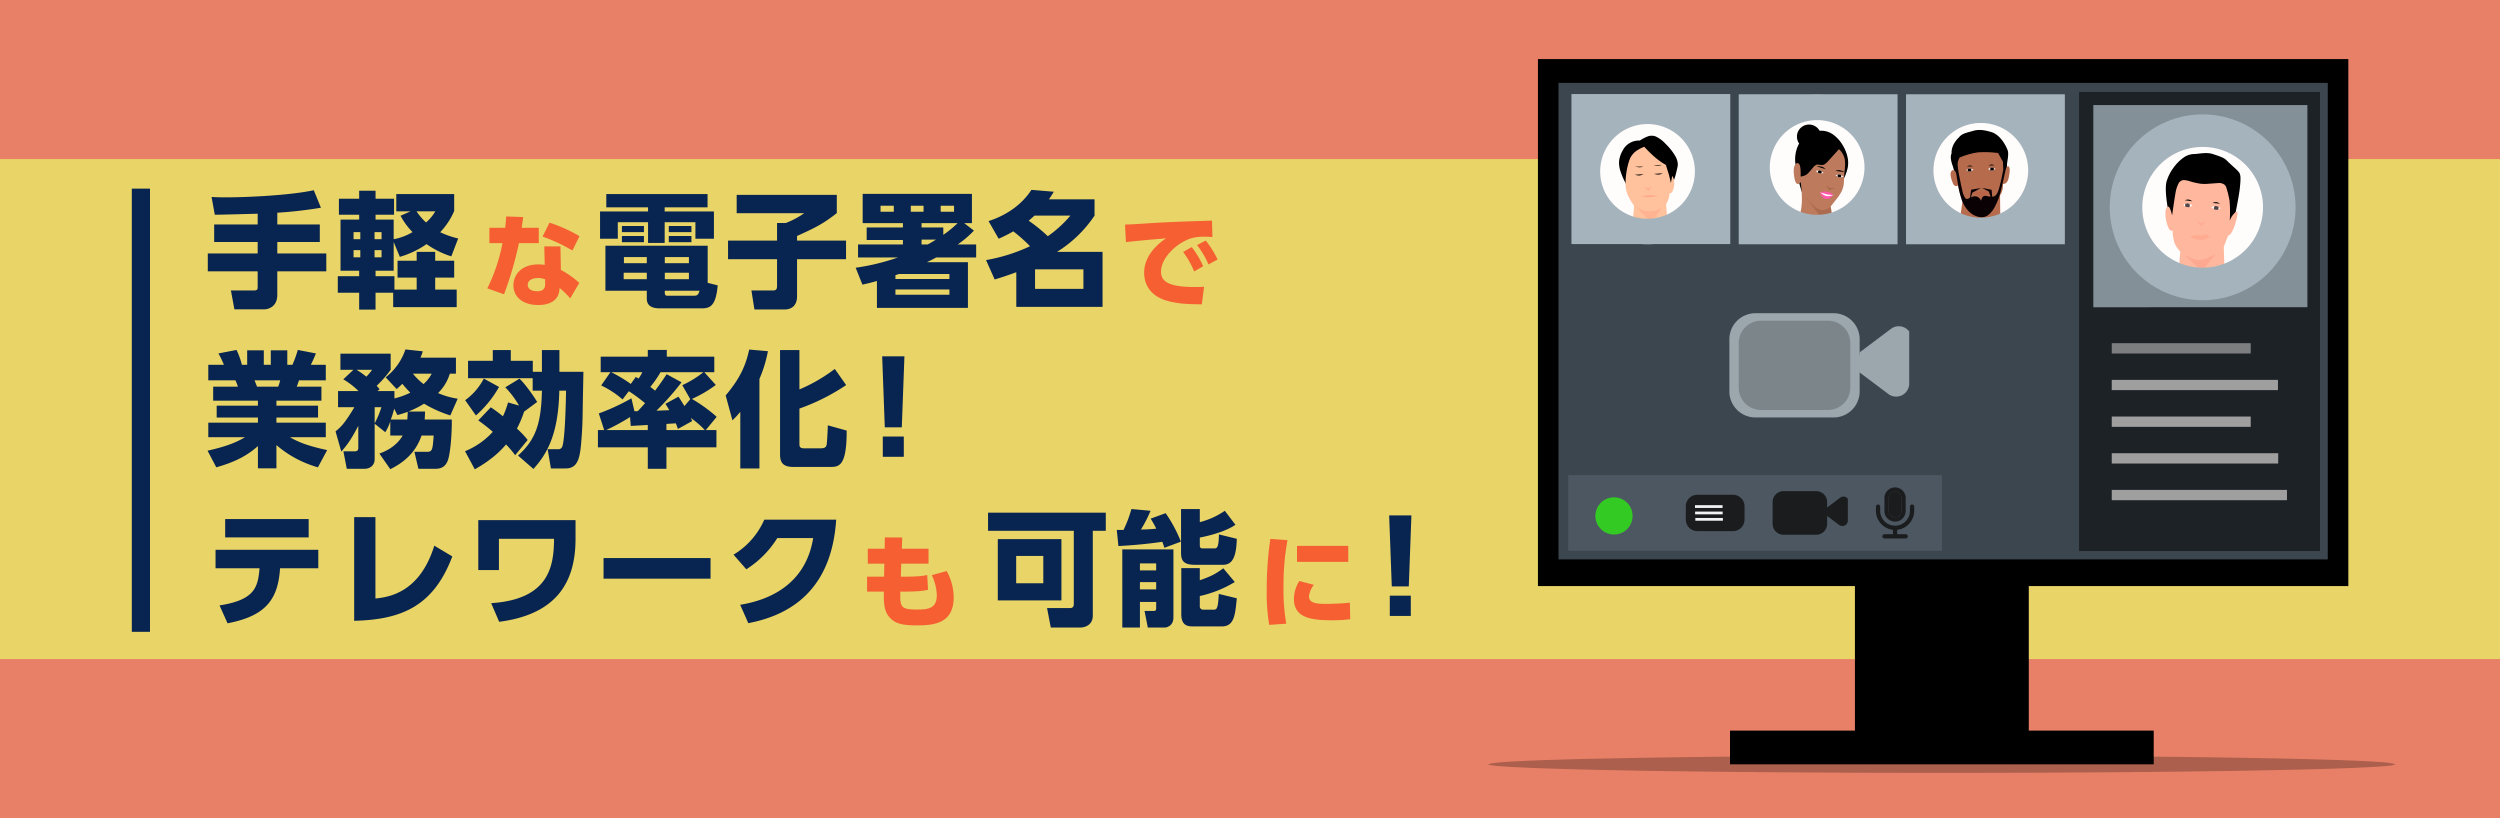 <svg xmlns="http://www.w3.org/2000/svg" width="1100" height="360" viewBox="0 0 1100 360">
  <g id="グループ_4284" data-name="グループ 4284" transform="translate(20584 7535)">
    <rect id="長方形_1737" data-name="長方形 1737" width="1100" height="360" transform="translate(-20584 -7535)" fill="#e88067"/>
    <rect id="長方形_2658" data-name="長方形 2658" width="1100" height="220" transform="translate(-20584 -7465)" fill="#e8d467"/>
    <g id="グループ_4116" data-name="グループ 4116" transform="translate(-21960.551 -16389.396)">
      <g id="グループ_4115" data-name="グループ 4115" transform="translate(2031.488 8880.396)">
        <g id="グループ_4114" data-name="グループ 4114">
          <g id="グループ_4113" data-name="グループ 4113">
            <g id="グループ_4112" data-name="グループ 4112">
              <g id="グループ_4111" data-name="グループ 4111">
                <g id="グループ_4110" data-name="グループ 4110">
                  <g id="グループ_4109" data-name="グループ 4109">
                    <g id="グループ_3997" data-name="グループ 3997" transform="translate(161.232 209.428)">
                      <path id="パス_9560" data-name="パス 9560" d="M429.8,1199.925h76.5v96.623H429.8Z" transform="translate(-429.803 -1199.925)"/>
                    </g>
                    <g id="グループ_3998" data-name="グループ 3998" transform="translate(21.758)">
                      <path id="パス_9561" data-name="パス 9561" d="M343.692,1070.625H700.259v231.867H343.691Q343.692,1186.559,343.692,1070.625Z" transform="translate(-343.691 -1070.625)"/>
                    </g>
                    <g id="グループ_3999" data-name="グループ 3999" transform="translate(30.806 10.465)">
                      <path id="パス_9562" data-name="パス 9562" d="M349.278,1077.086H687.749v209.679H349.278Z" transform="translate(-349.278 -1077.086)" fill="#3c464f"/>
                    </g>
                    <g id="グループ_4000" data-name="グループ 4000" transform="translate(106.27 295.468)">
                      <path id="パス_9563" data-name="パス 9563" d="M395.869,1253.047H582.293v14.833H395.869Z" transform="translate(-395.869 -1253.047)"/>
                    </g>
                    <g id="グループ_4001" data-name="グループ 4001" transform="translate(183.712 15.474)">
                      <path id="パス_9564" data-name="パス 9564" d="M443.682,1080.179h69.887v66.009H443.682v-66.01" transform="translate(-443.682 -1080.179)" fill="#a5b3bc"/>
                    </g>
                    <g id="グループ_4002" data-name="グループ 4002" transform="translate(193.858 26.553)">
                      <path id="パス_9565" data-name="パス 9565" d="M494.266,1113.17l-.57,3.165a28.79,28.79,0,0,1-1.383,3.987,24.36,24.36,0,0,1-3.012,5.147,23.239,23.239,0,0,1-5.769,5.309,21.16,21.16,0,0,1-7.146,3,20.583,20.583,0,0,1-3.823.44q-.925.243-6.049-.664-4.743-1.664-5.436-2.32a21.209,21.209,0,0,1-3.093-2.22,22.889,22.889,0,0,1-4.911-6.057,24.432,24.432,0,0,1-2.558-17.052,25.545,25.545,0,0,1,2.9-7.651,22.922,22.922,0,0,1,2.278-3.226q.486-.9,4.415-4.056a21.485,21.485,0,0,1,14.814-3.847,24.236,24.236,0,0,1,5.8,1.56,20.84,20.84,0,0,1,3.386,1.782,21.8,21.8,0,0,1,5.62,5.346q2.758,4.2,2.931,5.2a23.214,23.214,0,0,1,1.166,3.793,27.486,27.486,0,0,1,.443,8.373" transform="translate(-449.946 -1087.019)" fill="#fffcfc"/>
                    </g>
                    <g id="グループ_4003" data-name="グループ 4003" transform="translate(203.427 31.182)">
                      <path id="パス_9566" data-name="パス 9566" d="M459.631,1111.549l-.3-.386a10.068,10.068,0,0,1-2.3-4.3c-.189-1.072-1.889-4.426-.849-6.658-.213-4.051,3.165-6.973,3.165-6.973,1.359-1.746,2.858-1.963,6.587-3.024,2.929-.834,6.124.134,7.6.556,4.9,1.4,7.281,7.934,7.281,7.934.722,1.745-.244,5.258-.241,6.486a31.644,31.644,0,0,1-1.009,6.308Z" transform="translate(-455.854 -1089.877)"/>
                    </g>
                    <g id="グループ_4004" data-name="グループ 4004" transform="translate(203.311 40.92)">
                      <path id="パス_9567" data-name="パス 9567" d="M467.143,1132.9h0l-.107-.117a3.367,3.367,0,0,1-.927-1.641c-.125-.529,2.629.344,2.748-1.264-1.328-.434-3.76.608-4.36-.1-.561-.665-3.961.211-4.952-2.1l1.641-11.135a12.812,12.812,0,0,1-1.977-6.086q-1.611,1.2-2.531-1.173c-.762-1.966-1.058-3.421-.81-4.346.235-.876.707-1.216,1.342-1.073.4.091.843.711,1.319,1.887l.649-1.912a10.112,10.112,0,0,1-.24-3.3,7.414,7.414,0,0,1,.816-2.25,33.886,33.886,0,0,1,7.956-2.269,43.266,43.266,0,0,1,8.988.287l2.13,3.845.262,5.393a7.278,7.278,0,0,1,1.221-2.869c.583-.622,1.039-.708,1.288-.108.353.853.218,2.487-.289,4.828-.36,1.666-1.213,2.505-2.506,2.531a7.568,7.568,0,0,1-1.25,5.017l.063,6.071c.057,5.447,1.06,7.291-1.526,6.813s-1.494-1.716-2.812,1.378c-1.735,4.073.407-.32-1.71.582l-2.049,1.861-2.377,1.26h0Z" transform="translate(-455.782 -1095.889)" fill="#b76b4d"/>
                    </g>
                    <g id="グループ_4005" data-name="グループ 4005" transform="translate(208.889 59.968)">
                      <path id="パス_9568" data-name="パス 9568" d="M459.226,1109.506l.467.375a28.2,28.2,0,0,0,4.391,3.074,5.4,5.4,0,0,0,3.062.645,4.977,4.977,0,0,0,.688-.135,6.176,6.176,0,0,0,1.059-.394,9.1,9.1,0,0,0,1.462-.884,43.286,43.286,0,0,0,4.94-4.538l-8.067,9.538Z" transform="translate(-459.226 -1107.65)" fill="rgba(255,0,0,0.09)"/>
                    </g>
                    <g id="グループ_4006" data-name="グループ 4006" transform="translate(213.649 64.048)">
                      <path id="パス_9569" data-name="パス 9569" d="M462.165,1110.168Z" transform="translate(-462.165 -1110.168)" fill="#fff"/>
                    </g>
                    <g id="グループ_4007" data-name="グループ 4007" transform="translate(219.832 47.756)">
                      <path id="パス_9570" data-name="パス 9570" d="M465.982,1100.686l.136-.069a4.514,4.514,0,0,1,1.212-.477,1.81,1.81,0,0,1,.264-.03h.17l.133.014a2.142,2.142,0,0,1,.264.057,3.019,3.019,0,0,1,.391.14q.2.08.645.318a5.717,5.717,0,0,1-.879.562,1.757,1.757,0,0,1-.514.165l-.159.012-.135-.006-.136-.019a2.34,2.34,0,0,1-.551-.189A8.485,8.485,0,0,1,465.982,1100.686Z" transform="translate(-465.982 -1100.109)" fill="#fff"/>
                    </g>
                    <g id="グループ_4008" data-name="グループ 4008" transform="translate(220.758 47.73)">
                      <path id="パス_9571" data-name="パス 9571" d="M466.807,1100.161l-.027.037a.968.968,0,0,0-.218.453,1.842,1.842,0,0,0,.091.671,3.136,3.136,0,0,0,.643.069,4.018,4.018,0,0,0,.7-.1,1.348,1.348,0,0,0,.187-.532,1.333,1.333,0,0,0-.124-.549,4.451,4.451,0,0,0-.729-.12,1.735,1.735,0,0,0-.523.071Z" transform="translate(-466.554 -1100.093)"/>
                    </g>
                    <g id="グループ_4009" data-name="グループ 4009" transform="translate(220.035 46.393)">
                      <path id="パス_9572" data-name="パス 9572" d="M466.108,1099.735h0a5.072,5.072,0,0,1,.718-.348,1.99,1.99,0,0,1,.211-.066l.107-.024.109-.017.11-.009a1.779,1.779,0,0,1,.285.011l.1.014q.1.017.2.041a6.667,6.667,0,0,1,.821.27Z" transform="translate(-466.108 -1099.268)"/>
                    </g>
                    <g id="グループ_4010" data-name="グループ 4010" transform="translate(210.183 48.18)">
                      <path id="パス_9573" data-name="パス 9573" d="M463.238,1100.872l-.139-.063a4.544,4.544,0,0,0-1.233-.42,1.72,1.72,0,0,0-.265-.017l-.17.01-.132.021a2.072,2.072,0,0,0-.261.069,3.052,3.052,0,0,0-.384.159q-.191.089-.63.347a5.755,5.755,0,0,0,.9.52,1.747,1.747,0,0,0,.522.141l.159.006.134-.012.135-.026a2.311,2.311,0,0,0,.542-.215,8.555,8.555,0,0,0,.822-.52Z" transform="translate(-460.025 -1100.371)" fill="#fff"/>
                    </g>
                    <g id="グループ_4011" data-name="グループ 4011" transform="translate(210.839 48.153)">
                      <path id="パス_9574" data-name="パス 9574" d="M461.786,1100.4l.029.036a.961.961,0,0,1,.239.443,1.834,1.834,0,0,1-.06.674,3.153,3.153,0,0,1-.64.1,4.073,4.073,0,0,1-.708-.063,1.021,1.021,0,0,1-.112-1.077,4.482,4.482,0,0,1,.723-.153,1.729,1.729,0,0,1,.529.04Z" transform="translate(-460.43 -1100.355)"/>
                    </g>
                    <g id="グループ_4012" data-name="グループ 4012" transform="translate(210.461 46.813)">
                      <path id="パス_9575" data-name="パス 9575" d="M462.861,1099.934h0a5.158,5.158,0,0,0-.734-.315q-.107-.034-.214-.057l-.108-.019-.109-.013h-.111a1.8,1.8,0,0,0-.284.024l-.1.019q-.1.022-.2.05a6.846,6.846,0,0,0-.808.308Z" transform="translate(-460.196 -1099.527)"/>
                    </g>
                    <g id="グループ_4013" data-name="グループ 4013" transform="translate(213.166 58.12)">
                      <path id="パス_9576" data-name="パス 9576" d="M461.867,1107.514l.2-.078a8.6,8.6,0,0,1,2.117-.624,2.586,2.586,0,0,1,.776.033,5.3,5.3,0,0,1,.8.232,6.462,6.462,0,0,1,.873-.445,1.349,1.349,0,0,1,.686-.111,1.265,1.265,0,0,1,.57.245,5.236,5.236,0,0,1,.786.762q-.991.476-1.236.556a4.779,4.779,0,0,1-2.307.364,7.927,7.927,0,0,1-1.35-.277Q462.626,1107.813,461.867,1107.514Z" transform="translate(-461.867 -1106.508)" fill="rgba(255,0,0,0.07)"/>
                    </g>
                    <g id="グループ_4014" data-name="グループ 4014" transform="translate(214.527 53.156)">
                      <path id="パス_9577" data-name="パス 9577" d="M462.707,1103.536l1.063,1.031,1.062,1.031,1.707-2.154-1.787,1.168Z" transform="translate(-462.707 -1103.444)" fill="rgba(255,0,0,0.07)"/>
                    </g>
                    <g id="グループ_4015" data-name="グループ 4015" transform="translate(218.329 47.839)">
                      <path id="パス_9578" data-name="パス 9578" d="M465.054,1100.161Z" transform="translate(-465.054 -1100.161)" fill="#f2e2e2"/>
                    </g>
                    <g id="グループ_4016" data-name="グループ 4016" transform="translate(213.324 63.218)">
                      <path id="パス_9579" data-name="パス 9579" d="M461.964,1109.873h0q1.153-.131,1.719-.174t.644-.039q.2-.007.376,0l.327.014.146.014q.141.016.264.039a4.787,4.787,0,0,1,.741.209Z" transform="translate(-461.964 -1109.656)" fill="rgba(255,0,0,0.07)"/>
                    </g>
                    <g id="グループ_4017" data-name="グループ 4017" transform="translate(205.772 46.377)">
                      <path id="パス_9580" data-name="パス 9580" d="M479.256,1100.825l.074-.386a8.251,8.251,0,0,0,.159-1.046q.022-.2-.089-.107a22.751,22.751,0,0,0-1.335,3l.2-2.075q-1.952,10.838-3.228,12.191a2.194,2.194,0,0,1-1.569,1,11,11,0,0,1-3.037-.341,1.8,1.8,0,0,0-1.006.139q-.665.216-1.193,2a3.012,3.012,0,0,0-2.173-1.912,3.8,3.8,0,0,0-1.561.124,7.881,7.881,0,0,0-1.928.924l-.412.107a1.054,1.054,0,0,1-.948-.524,9.261,9.261,0,0,1-1.179-3.136q-.42-1.49-2.082-10.212-.329-1.417-.491-.7a21.908,21.908,0,0,0-.163,2.9q.381,2.821.842,5.534,1.107,6.011,2.442,8.386,2.783,5.243,7.646,5.785a4.947,4.947,0,0,0,1.493-.153l.652-.227a5.492,5.492,0,0,0,1.184-.714,11.662,11.662,0,0,0,3.011-4.01,27.123,27.123,0,0,0,2.036-5.158q.37-1.175,2.649-11.386" transform="translate(-457.301 -1099.258)" fill="#090104"/>
                    </g>
                    <g id="グループ_4018" data-name="グループ 4018" transform="translate(211.553 56.711)">
                      <path id="パス_9581" data-name="パス 9581" d="M465.991,1105.638h0l-4.323.766-.8,5.645,1.341-4.327,3.779-2.085" transform="translate(-460.871 -1105.638)" fill="#090104"/>
                    </g>
                    <g id="グループ_4019" data-name="グループ 4019" transform="translate(217.095 56.663)">
                      <path id="パス_9582" data-name="パス 9582" d="M464.293,1105.608h0l4.282.861.512,6-1.732-5.249-3.061-1.616" transform="translate(-464.293 -1105.608)" fill="#090104"/>
                    </g>
                    <g id="グループ_4020" data-name="グループ 4020" transform="translate(184.564 16.882)">
                      <path id="パス_9583" data-name="パス 9583" d="M508.326,1113.107h0a32.06,32.06,0,0,1-32.059,32.06h0a32.059,32.059,0,0,1-32.059-32.06h0a32.059,32.059,0,0,1,32.059-32.059h0a32.059,32.059,0,0,1,32.059,32.059h0m-52.893,0h0a20.834,20.834,0,0,0,20.834,20.834h0a20.834,20.834,0,0,0,20.834-20.834h0a20.834,20.834,0,0,0-20.833-20.833h0a20.833,20.833,0,0,0-20.834,20.834Z" transform="translate(-444.208 -1081.048)" fill="#a5b3bc"/>
                    </g>
                    <g id="グループ_4034" data-name="グループ 4034" transform="translate(36.495 15.382)">
                      <g id="グループ_4021" data-name="グループ 4021">
                        <path id="パス_9584" data-name="パス 9584" d="M352.79,1080.122h69.887v66.009H352.79v-66.01" transform="translate(-352.79 -1080.122)" fill="#a5b3bc"/>
                      </g>
                      <g id="グループ_4022" data-name="グループ 4022" transform="translate(9.025 9.442)">
                        <path id="パス_9585" data-name="パス 9585" d="M406.043,1112.582l-.59,3.2a23.929,23.929,0,0,1-46.133.77l-.68-3.05a23.922,23.922,0,1,1,47.4-.918" transform="translate(-358.362 -1085.951)" fill="#fffcfc"/>
                      </g>
                      <g id="グループ_4023" data-name="グループ 4023" transform="translate(26.431 47.935)">
                        <path id="パス_9586" data-name="パス 9586" d="M369.108,1109.717l.093,1.005h0Z" transform="translate(-369.108 -1109.717)" fill="#a5b3bc"/>
                      </g>
                      <g id="グループ_4024" data-name="グループ 4024" transform="translate(20.926 18.338)">
                        <path id="パス_9587" data-name="パス 9587" d="M369.458,1113.9l-.469-.9a34.006,34.006,0,0,1-2.727-6.23,11.418,11.418,0,0,1-.5-4.244,11.655,11.655,0,0,1,1.527-4.5,8.042,8.042,0,0,1,7.6-4.461,16.922,16.922,0,0,1,3.819-1.942,5.162,5.162,0,0,1,2.97.071,13.339,13.339,0,0,1,4.583,3.383,23.9,23.9,0,0,1,4.44,5.717,7.828,7.828,0,0,1,.855,2.766l.017.681a6.339,6.339,0,0,1-.2,1.344c-.405,1.555-1,5.421-2.811,7.773l.9.419Z" transform="translate(-365.71 -1091.444)"/>
                      </g>
                      <g id="グループ_4025" data-name="グループ 4025" transform="translate(23.812 23.193)">
                        <path id="パス_9588" data-name="パス 9588" d="M371.247,1128.008l-.607.015.607-7.64a27.9,27.9,0,0,1-3-5.155,13.872,13.872,0,0,1-.738-5.508,32.683,32.683,0,0,1,1.389-8.554,11.628,11.628,0,0,1,.868-2.175,10.474,10.474,0,0,1,1.644-2.089,15.734,15.734,0,0,1,4.319-2.461q5.231,5.734,9.488,7.954l1.4,4.5.837,3.5.571-3.156a5.919,5.919,0,0,1,.819,1.931,9.107,9.107,0,0,1-.456,4.276c-.317,1.047-.825,1.505-1.5,1.385a10.844,10.844,0,0,1-1.579,4.9l.427,5.163-.6,4.181a8.746,8.746,0,0,1-6.4,1.813,20.619,20.619,0,0,1-4.976-1.132,6.125,6.125,0,0,1-2.508-1.748Z" transform="translate(-367.491 -1094.441)" fill="#ffc29d"/>
                      </g>
                      <g id="グループ_4026" data-name="グループ 4026" transform="translate(31.87 40.515)">
                        <path id="パス_9589" data-name="パス 9589" d="M372.467,1105.627l2.023,1.565,1.818-2.057-1.871,1.072-1.97-.58" transform="translate(-372.467 -1105.135)" fill="rgba(255,0,0,0.12)"/>
                      </g>
                      <g id="グループ_4027" data-name="グループ 4027" transform="translate(26.92 47.706)">
                        <path id="パス_9590" data-name="パス 9590" d="M369.41,1109.944l.365.327a12.885,12.885,0,0,0,3.585,2.512,9.012,9.012,0,0,0,4.145.646,6.955,6.955,0,0,0,6.295-3.853l-6.085,8.906-8.3-8.537" transform="translate(-369.41 -1109.575)" fill="rgba(255,0,0,0.08)"/>
                      </g>
                      <g id="グループ_4028" data-name="グループ 4028" transform="translate(27.868 35.253)">
                        <path id="パス_9591" data-name="パス 9591" d="M370,1102.138l.1.026q.443.116.686.167.159.037.46.084a3.684,3.684,0,0,0,.781.04,3.166,3.166,0,0,0,.32-.038l.158-.031q.157-.034.312-.082a9.574,9.574,0,0,0,1.066-.416l-3.883.252" transform="translate(-369.995 -1101.887)"/>
                      </g>
                      <g id="グループ_4029" data-name="グループ 4029" transform="translate(36.353 34.863)">
                        <path id="パス_9592" data-name="パス 9592" d="M375.234,1101.9l.1.025q.5.129.723.176.155.034.424.076.057.01.3.033c.062.005.121.009.177.011a2.609,2.609,0,0,0,.344-.007,3.176,3.176,0,0,0,.442-.066q.216-.049.4-.11.373-.121.977-.389l-3.883.253" transform="translate(-375.234 -1101.646)"/>
                      </g>
                      <g id="グループ_4030" data-name="グループ 4030" transform="translate(27.953 31.909)">
                        <path id="パス_9593" data-name="パス 9593" d="M370.048,1099.878h0q.844.146,1.286.194.178.021.349.033l.169.01.165.005h.161l.156-.005.152-.01.148-.015q.146-.017.286-.042a9.4,9.4,0,0,0,.934-.227l-3.806.056" transform="translate(-370.048 -1099.822)"/>
                      </g>
                      <g id="グループ_4031" data-name="グループ 4031" transform="translate(36.032 31.189)">
                        <path id="パス_9594" data-name="パス 9594" d="M375.036,1099.434h0q.375.065.671.11.244.04.615.084.285.032.518.043l.165.005h.161l.156-.006.152-.01q.208-.018.434-.057a9.507,9.507,0,0,0,.934-.227l-3.807.056" transform="translate(-375.036 -1099.378)"/>
                      </g>
                      <g id="グループ_4032" data-name="グループ 4032" transform="translate(30.747 44.523)">
                        <path id="パス_9595" data-name="パス 9595" d="M371.773,1108.137l.159-.042a12.513,12.513,0,0,1,1.826-.4,8.152,8.152,0,0,1,1.228-.029q.589-.057.885-.061a10.592,10.592,0,0,1,1.246.057q.783.077,2.377.308-2.2.306-2.844.367-.588.058-1,.09-.442.028-.784.035-.416,0-.5,0-.166,0-.332-.012-.332-.017-.663-.053-.3-.034-.651-.09-.63-.106-.953-.176" transform="translate(-371.773 -1107.61)" fill="rgba(255,0,0,0.12)"/>
                      </g>
                      <g id="グループ_4033" data-name="グループ 4033" transform="translate(1.423 1.983)">
                        <path id="パス_9596" data-name="パス 9596" d="M417.786,1113.405h0a32.059,32.059,0,0,1-32.059,32.059h0a32.059,32.059,0,0,1-32.059-32.059h0a32.059,32.059,0,0,1,32.059-32.059h0a32.059,32.059,0,0,1,32.059,32.059h0m-52.893,0h0a20.834,20.834,0,0,0,20.834,20.834h0a20.834,20.834,0,0,0,20.834-20.834h0a20.834,20.834,0,0,0-20.834-20.834h0A20.834,20.834,0,0,0,364.893,1113.405Z" transform="translate(-353.668 -1081.346)" fill="#a5b3bc"/>
                      </g>
                    </g>
                    <g id="グループ_4061" data-name="グループ 4061" transform="translate(110.103 15.473)">
                      <g id="グループ_4035" data-name="グループ 4035">
                        <path id="パス_9597" data-name="パス 9597" d="M398.236,1080.178h69.887v66.009H398.236v-66.01" transform="translate(-398.236 -1080.178)" fill="#a5b3bc"/>
                      </g>
                      <g id="グループ_4036" data-name="グループ 4036" transform="translate(12.942 8.829)">
                        <path id="パス_9598" data-name="パス 9598" d="M450.1,1111.529l-.565,3.135a23.759,23.759,0,0,1-10.065,14.3,20.991,20.991,0,0,1-16.855,2.749,21.743,21.743,0,0,1-13.312-10.5,23.81,23.81,0,0,1-2.239-5.49l-.6-2.981a24.887,24.887,0,0,1-.065-6.276,24.133,24.133,0,0,1,8.3-15.713,21.063,21.063,0,0,1,30.9,3.574,24.135,24.135,0,0,1,4.5,17.194" transform="translate(-406.226 -1085.629)" fill="#fffcfc"/>
                      </g>
                      <g id="グループ_4037" data-name="グループ 4037" transform="translate(24.853 16.064)">
                        <path id="パス_9599" data-name="パス 9599" d="M434.182,1112.714l.421-.829a21.549,21.549,0,0,0,2.008-5.2,11.771,11.771,0,0,0,.256-2.923,12.269,12.269,0,0,0-.276-2.143,16.8,16.8,0,0,0-1.2-3.479,18.7,18.7,0,0,0-1.288-2.3,15.189,15.189,0,0,0-3.556-3.862,9.03,9.03,0,0,0-8.389-1.446,12.214,12.214,0,0,0-7.243,5.9,14.693,14.693,0,0,0-1.187,8.464,70.335,70.335,0,0,0,2.738,12.09l17.721-4.274" transform="translate(-413.58 -1090.096)"/>
                      </g>
                      <g id="グループ_4038" data-name="グループ 4038" transform="translate(24.197 24.146)">
                        <path id="パス_9600" data-name="パス 9600" d="M430.09,1124.455h0l-.661-4.139L432.82,1116c.476-.7.794-1.227.99-1.542a9.853,9.853,0,0,0,1.327-3.74c.158-1.029.163-2.462.271-4.291.078-1.325.29-2.59.345-3.819a14.481,14.481,0,0,0-.077-2.8,8.3,8.3,0,0,0-2.592-4.721l-4.774,5.279a10.346,10.346,0,0,1-1.285,1.2,2.776,2.776,0,0,1-1.067.48,15.07,15.07,0,0,1-2.193-.165,1.51,1.51,0,0,0-.919.254,4.423,4.423,0,0,0-1.13.973,32.934,32.934,0,0,1-2.269,2.632,4.711,4.711,0,0,1-1.635,1.036,8.529,8.529,0,0,1-1.593.378c.055-2.572-.063-4.267-.415-5.058-.473-1.063-1.164-1.172-1.908-.267-.8.977-.926,2.965-.421,5.87.491,2.821,1.432,3.455,2.77,1.915a54.219,54.219,0,0,1,.523,7.429,26.854,26.854,0,0,1-.521,5.468c-1.206,4.182,1.058,1.663,2.888,4.327l6.772,5.325,4.182-7.706Z" transform="translate(-413.175 -1095.086)" fill="#bd7a5c"/>
                      </g>
                      <g id="グループ_4039" data-name="グループ 4039" transform="translate(33.921 33.531)">
                        <path id="パス_9601" data-name="パス 9601" d="M422.589,1102.029l-.121-.116a6.553,6.553,0,0,0-.741-.637,2.644,2.644,0,0,0-.26-.164l-.134-.068-.137-.057a1.933,1.933,0,0,0-.2-.061,2.279,2.279,0,0,0-.719-.034,7.326,7.326,0,0,0-1.1.212,8.229,8.229,0,0,0,.885.628q.131.078.265.141l.136.06a2.358,2.358,0,0,0,.279.1l.1.025q.1.023.208.037a3.354,3.354,0,0,0,.43.027,8.53,8.53,0,0,0,1.1-.09" transform="translate(-419.178 -1100.881)" fill="#fff"/>
                      </g>
                      <g id="グループ_4040" data-name="グループ 4040" transform="translate(34.872 33.504)">
                        <path id="パス_9602" data-name="パス 9602" d="M420.065,1100.864l-.03.044a1.536,1.536,0,0,0-.252.468.822.822,0,0,0,.043.455,2,2,0,0,0,.522.25,3.037,3.037,0,0,0,.67.084,1.036,1.036,0,0,0,.31-.258.49.49,0,0,0,.084-.221,1.787,1.787,0,0,0,.008-.363,2.037,2.037,0,0,0-.579-.338,3.234,3.234,0,0,0-.774-.122" transform="translate(-419.766 -1100.864)"/>
                      </g>
                      <g id="グループ_4041" data-name="グループ 4041" transform="translate(34.171 31.695)">
                        <path id="パス_9603" data-name="パス 9603" d="M423.36,1100.985l-.112-.1a5.474,5.474,0,0,0-.716-.594,3.1,3.1,0,0,0-.273-.162l-.147-.072a2.567,2.567,0,0,0-.318-.12,3.1,3.1,0,0,0-.353-.085l-.189-.031q-.193-.027-.4-.042-.509-.04-1.521-.019l4.027,1.231" transform="translate(-419.333 -1099.746)"/>
                      </g>
                      <g id="グループ_4042" data-name="グループ 4042" transform="translate(42.602 35.299)">
                        <path id="パス_9604" data-name="パス 9604" d="M424.538,1102.34l.158-.055a6.494,6.494,0,0,1,.94-.269,2.879,2.879,0,0,1,.3-.039l.15,0,.148.006a1.609,1.609,0,0,1,.209.03,2.246,2.246,0,0,1,.667.269,7.529,7.529,0,0,1,.907.651,8.268,8.268,0,0,1-1.067.2q-.151.016-.3.017h-.148a2.536,2.536,0,0,1-.293-.03l-.1-.02q-.1-.023-.2-.054a3.333,3.333,0,0,1-.4-.156,8.364,8.364,0,0,1-.966-.543" transform="translate(-424.538 -1101.972)" fill="#fff"/>
                      </g>
                      <g id="グループ_4043" data-name="グループ 4043" transform="translate(43.465 35.283)">
                        <path id="パス_9605" data-name="パス 9605" d="M426.662,1102.182l.009.052a1.547,1.547,0,0,1,.033.531.825.825,0,0,1-.229.4,1.98,1.98,0,0,1-.579.009,3.066,3.066,0,0,1-.644-.2,1.033,1.033,0,0,1-.173-.364.49.49,0,0,1,.016-.236,1.787,1.787,0,0,1,.145-.333,2.008,2.008,0,0,1,.668-.064,3.194,3.194,0,0,1,.754.213" transform="translate(-425.071 -1101.962)"/>
                      </g>
                      <g id="グループ_4044" data-name="グループ 4044" transform="translate(42.546 33.392)">
                        <path id="パス_9606" data-name="パス 9606" d="M424.5,1101.121l.146-.049a5.537,5.537,0,0,1,.9-.239,2.817,2.817,0,0,1,.317-.034h.164a2.811,2.811,0,0,1,.339.024,3.329,3.329,0,0,1,.356.07l.184.051q.186.056.378.128.48.177,1.39.619l-4.172-.567" transform="translate(-424.503 -1100.795)"/>
                      </g>
                      <g id="グループ_4045" data-name="グループ 4045" transform="translate(38.282 40.193)">
                        <path id="パス_9607" data-name="パス 9607" d="M425.8,1106.018l-2.262.9-1.665-1.929,1.894,1.187,2.034-.162" transform="translate(-421.871 -1104.993)" fill="rgba(140,80,53,0.55)"/>
                      </g>
                      <g id="グループ_4046" data-name="グループ 4046" transform="translate(28.605 43.985)">
                        <path id="パス_9608" data-name="パス 9608" d="M427.743,1112.758l-.191.152a5.132,5.132,0,0,1-2.528,1.312,4.628,4.628,0,0,1-2.816-.444,9.41,9.41,0,0,1-2.4-1.821,53.712,53.712,0,0,1-3.913-4.623l10.752,14.5,1.759-4.952Z" transform="translate(-415.897 -1107.335)" fill="rgba(140,80,53,0.35)"/>
                      </g>
                      <g id="グループ_4047" data-name="グループ 4047" transform="translate(25.966 34.026)">
                        <path id="パス_9609" data-name="パス 9609" d="M414.267,1101.186h0" transform="translate(-414.267 -1101.186)" fill="#9a3a3a"/>
                      </g>
                      <g id="グループ_4048" data-name="グループ 4048" transform="translate(38.499 50.183)">
                        <path id="パス_9610" data-name="パス 9610" d="M422,1111.161h0" transform="translate(-422.005 -1111.161)" fill="#9ee2ff"/>
                      </g>
                      <g id="グループ_4049" data-name="グループ 4049" transform="translate(38.748 42.255)">
                        <path id="パス_9611" data-name="パス 9611" d="M422.159,1106.266h0" transform="translate(-422.159 -1106.266)" fill="#9ee2ff"/>
                      </g>
                      <g id="グループ_4050" data-name="グループ 4050" transform="translate(35.744 43.107)">
                        <path id="パス_9612" data-name="パス 9612" d="M420.661,1106.792l-.357.028q.7.389,1.406.721.591.258.712.291.239.084.48.148a5.5,5.5,0,0,0,1.095.167c.134.01.331.014.589.011q.171,0,.342-.011.085,0,.516-.033.345-.028.69-.061l-1.57-.753-3.9-.508" transform="translate(-420.304 -1106.792)" fill="red"/>
                      </g>
                      <g id="グループ_4051" data-name="グループ 4051" transform="translate(36.923 44.587)">
                        <path id="パス_9613" data-name="パス 9613" d="M421.032,1107.706h0" transform="translate(-421.032 -1107.706)" fill="red"/>
                      </g>
                      <g id="グループ_4052" data-name="グループ 4052" transform="translate(32.341 28.751)">
                        <path id="パス_9614" data-name="パス 9614" d="M418.2,1097.929h0" transform="translate(-418.203 -1097.929)" fill="#ec7a5e"/>
                      </g>
                      <g id="グループ_4053" data-name="グループ 4053" transform="translate(35.705 43.171)">
                        <path id="パス_9615" data-name="パス 9615" d="M425.858,1107.791l-4.471-.887-1.107-.072,1.548,1.513,2.513.844,1.869-1.217-.351-.181" transform="translate(-420.28 -1106.832)" fill="#fff"/>
                      </g>
                      <g id="グループ_4054" data-name="グループ 4054" transform="translate(35.759 42.764)">
                        <path id="パス_9616" data-name="パス 9616" d="M426.206,1108.207h0a6.036,6.036,0,0,0-1.383-1.121,1.635,1.635,0,0,0-.487-.15,3.26,3.26,0,0,0-.625-.015,3.194,3.194,0,0,0-.748-.287,2.785,2.785,0,0,0-.991-.019,16.325,16.325,0,0,0-1.659.335l3.12.955,2.772.3" transform="translate(-420.314 -1106.581)" fill="#ff58ab"/>
                      </g>
                      <g id="グループ_4055" data-name="グループ 4055" transform="translate(35.757 43.125)">
                        <path id="パス_9617" data-name="パス 9617" d="M426.1,1108.09l-.115.126a5.337,5.337,0,0,1-1.584,1.333,2.487,2.487,0,0,1-1.641.145,2.666,2.666,0,0,1-1.464-.878,6.057,6.057,0,0,1-.981-2.012,14.014,14.014,0,0,0,1.593,1.144,5.217,5.217,0,0,0,.465.245l.236.1a3.3,3.3,0,0,0,.477.146,3.209,3.209,0,0,0,.487.069l.247.007a4.594,4.594,0,0,0,.5-.03,11.387,11.387,0,0,0,1.782-.394" transform="translate(-420.312 -1106.804)" fill="#ff58ab"/>
                      </g>
                      <g id="グループ_4056" data-name="グループ 4056" transform="translate(25.622 13.323)">
                        <path id="パス_9618" data-name="パス 9618" d="M414.068,1093.26l-.014.723a5.325,5.325,0,0,0,10.025,2.224l.284-.635a5.324,5.324,0,1,0-10.3-2.313" transform="translate(-414.055 -1088.404)"/>
                      </g>
                      <g id="グループ_4057" data-name="グループ 4057" transform="translate(18.786 22.563)">
                        <path id="パス_9619" data-name="パス 9619" d="M409.835,1094.109Z" transform="translate(-409.835 -1094.109)"/>
                      </g>
                      <g id="グループ_4058" data-name="グループ 4058" transform="translate(18.786 22.563)">
                        <path id="パス_9620" data-name="パス 9620" d="M409.835,1094.109Z" transform="translate(-409.835 -1094.109)"/>
                      </g>
                      <g id="グループ_4059" data-name="グループ 4059" transform="translate(35.949 55.197)">
                        <path id="パス_9621" data-name="パス 9621" d="M420.431,1114.257h0" transform="translate(-420.431 -1114.257)" fill="#f44336"/>
                      </g>
                      <g id="グループ_4060" data-name="グループ 4060" transform="translate(2.447 0.157)">
                        <path id="パス_9622" data-name="パス 9622" d="M463.865,1112.334h0a32.059,32.059,0,0,1-32.06,32.06h0a32.059,32.059,0,0,1-32.059-32.06h0a32.059,32.059,0,0,1,32.059-32.059h0a32.059,32.059,0,0,1,32.059,32.059h0m-52.893,0h0a20.834,20.834,0,0,0,20.834,20.834h0a20.834,20.834,0,0,0,20.834-20.834h0a20.834,20.834,0,0,0-20.834-20.834h0A20.834,20.834,0,0,0,410.972,1112.334Z" transform="translate(-399.747 -1080.276)" fill="#a5b3bc"/>
                      </g>
                    </g>
                    <g id="グループ_4062" data-name="グループ 4062" transform="translate(86.355 81.483)">
                      <path id="パス_9623" data-name="パス 9623" d="M383.573,1120.933h0" transform="translate(-383.573 -1120.933)" fill="#a5b3bc"/>
                    </g>
                    <g id="グループ_4065" data-name="グループ 4065" transform="translate(125.02 190.103)">
                      <g id="グループ_4063" data-name="グループ 4063">
                        <path id="パス_9624" data-name="パス 9624" d="M412.241,1187.995h14.386a4.792,4.792,0,0,1,4.8,4.793v9.591a4.8,4.8,0,0,1-4.8,4.8H412.241a4.8,4.8,0,0,1-4.8-4.8v-9.591A4.8,4.8,0,0,1,412.241,1187.995Zm19.182,7.193,5.755-4.316a2.4,2.4,0,0,1,3.357.48v9.591a2.4,2.4,0,0,1-3.836,1.918l-5.755-4.316Z" transform="translate(-407.445 -1187.995)"/>
                      </g>
                      <g id="グループ_4064" data-name="グループ 4064">
                        <path id="パス_9625" data-name="パス 9625" d="M412.241,1187.995h14.386a4.792,4.792,0,0,1,4.8,4.789h0v9.591h0a4.8,4.8,0,0,1-4.8,4.8H412.241a4.8,4.8,0,0,1-4.8-4.8h0v-9.591h0a4.8,4.8,0,0,1,4.8-4.8h0m0,0h0a4.8,4.8,0,0,0-4.8,4.8h0v9.591h0a4.8,4.8,0,0,0,4.8,4.8h14.386a4.8,4.8,0,0,0,4.8-4.8h0v-9.591h0a4.792,4.792,0,0,0-4.8-4.789h0Zm19.182,7.193h0l5.755-4.316h0a2.4,2.4,0,0,1,3.357.48h0v9.591h0a2.4,2.4,0,0,1-2.4,2.4h0a2.4,2.4,0,0,1-1.439-.479h0l-5.755-4.316h0l.48-3.357h0m0,0h0l-.48,3.357h0l5.755,4.316h0a2.4,2.4,0,0,0,1.439.479h0a2.4,2.4,0,0,0,2.4-2.4h0v-9.591h0a2.4,2.4,0,0,0-3.357-.48h0Z" transform="translate(-407.445 -1187.995)"/>
                      </g>
                    </g>
                    <g id="グループ_4070" data-name="グループ 4070" transform="translate(170.468 188.466)">
                      <g id="グループ_4068" data-name="グループ 4068">
                        <g id="グループ_4066" data-name="グループ 4066" transform="translate(3.743)">
                          <path id="パス_9626" data-name="パス 9626" d="M442.495,1188.855a2.811,2.811,0,0,1,2.807,2.807v5.615a2.807,2.807,0,0,1-5.614,0v-5.615a2.811,2.811,0,0,1,2.807-2.807Zm0-1.871a4.692,4.692,0,0,0-4.679,4.678v5.615a4.679,4.679,0,1,0,9.357,0v-5.615A4.692,4.692,0,0,0,442.495,1186.984Z" transform="translate(-437.816 -1186.984)"/>
                        </g>
                        <g id="グループ_4067" data-name="グループ 4067" transform="translate(0 7.486)">
                          <path id="パス_9627" data-name="パス 9627" d="M452.348,1192.541v1.872a8.45,8.45,0,0,1-7.486,8.365v1.928h3.743a.935.935,0,1,1,0,1.871h-9.357a.937.937,0,0,1,0-1.873h3.743v-1.929a8.45,8.45,0,0,1-7.486-8.365v-1.872a.936.936,0,0,1,1.871,0v1.872a6.55,6.55,0,1,0,13.1,0v-1.872a.936.936,0,0,1,1.871,0Z" transform="translate(-435.505 -1191.605)"/>
                        </g>
                      </g>
                      <g id="グループ_4069" data-name="グループ 4069" transform="translate(5.596 1.853)">
                        <path id="パス_9628" data-name="パス 9628" d="M441.785,1188.128a2.829,2.829,0,0,0-2.825,2.825v5.615a2.825,2.825,0,0,0,5.65,0v-5.615a2.829,2.829,0,0,0-2.825-2.825Z" transform="translate(-438.96 -1188.128)"/>
                      </g>
                    </g>
                    <g id="グループ_4075" data-name="グループ 4075" transform="translate(86.827 191.699)">
                      <g id="グループ_4071" data-name="グループ 4071">
                        <path id="パス_9629" data-name="パス 9629" d="M404.63,1204.972h-15.7a5.084,5.084,0,0,1-5.068-5.068v-5.856a5.085,5.085,0,0,1,5.068-5.068h15.7a5.085,5.085,0,0,1,5.068,5.068v5.856a5.081,5.081,0,0,1-5.068,5.068Z" transform="translate(-383.865 -1188.98)"/>
                      </g>
                      <g id="グループ_4072" data-name="グループ 4072" transform="translate(4.037 4.581)">
                        <path id="パス_9630" data-name="パス 9630" d="M386.357,1191.808h12.129v1.209H386.357v-1.209" transform="translate(-386.357 -1191.808)" fill="#fff"/>
                      </g>
                      <g id="グループ_4073" data-name="グループ 4073" transform="translate(4.078 7.395)">
                        <path id="パス_9631" data-name="パス 9631" d="M386.383,1193.546h12.129v1.209H386.383v-1.209" transform="translate(-386.383 -1193.546)" fill="#fff"/>
                      </g>
                      <g id="グループ_4074" data-name="グループ 4074" transform="translate(4.183 10.21)">
                        <path id="パス_9632" data-name="パス 9632" d="M386.447,1195.284h12.129v1.209H386.447v-1.209" transform="translate(-386.447 -1195.284)" fill="#fff"/>
                      </g>
                    </g>
                    <g id="グループ_4076" data-name="グループ 4076" transform="translate(0 306.491)">
                      <path id="パス_9633" data-name="パス 9633" d="M729.522,1263.642l-1.822.514q-5.757.691-21.372,1.258-7.807.284-18.079.537-27.835.606-36.359.69-14.065.207-29.239.359-6.893.11-48.021.334-33.679.14-71.8.062-36.38-.109-66.285-.406-35.965-.411-41.216-.55-12.524-.218-23.43-.484-48.7-1.283-40.446-2.667,3.627-.689,17.957-1.271,7.165-.291,17.005-.555,3.406-.152,35.225-.727,52.879-.849,128.275-.885,18.849.009,36.291.069,42.373.194,49.158.294,30.661.272,55.694.747t39.362,1.057q7.165.291,11.654.609a36.581,36.581,0,0,1,7.447,1.014" transform="translate(-330.258 -1259.853)" fill="rgba(0,0,0,0.26)"/>
                    </g>
                    <g id="グループ_4077" data-name="グループ 4077" transform="translate(35.079 183.041)">
                      <path id="パス_9634" data-name="パス 9634" d="M351.916,1183.634H516.362v33.306H351.916v-33.308" transform="translate(-351.916 -1183.634)" fill="rgba(165,179,188,0.16)"/>
                    </g>
                    <g id="グループ_4078" data-name="グループ 4078" transform="translate(47.037 192.824)">
                      <path id="パス_9635" data-name="パス 9635" d="M375.663,1197.856l-.075,1.111a8.186,8.186,0,0,1-15.646,2.074l-.351-1.01a8.183,8.183,0,1,1,16.072-2.175" transform="translate(-359.299 -1189.674)" fill="#33ca23"/>
                    </g>
                    <g id="グループ_4079" data-name="グループ 4079" transform="translate(259.84 14.458)">
                      <path id="パス_9636" data-name="パス 9636" d="M490.683,1079.551H596.717v201.988H490.683V1079.551" transform="translate(-490.683 -1079.551)" fill="rgba(0,0,0,0.51)"/>
                    </g>
                    <g id="グループ_4080" data-name="グループ 4080" transform="translate(266.125 20.218)">
                      <path id="パス_9637" data-name="パス 9637" d="M494.563,1083.108h94.191v88.965H494.563v-88.966" transform="translate(-494.563 -1083.108)" fill="rgba(165,179,188,0.76)"/>
                    </g>
                    <g id="グループ_4081" data-name="グループ 4081" transform="translate(285.484 32.762)">
                      <path id="パス_9638" data-name="パス 9638" d="M565.93,1123.709l-.449,4.278a38.552,38.552,0,0,1-1.451,5.452q-.229,1.466-3.511,7.163a31.09,31.09,0,0,1-7.172,7.648,28.276,28.276,0,0,1-9.237,4.7,27.6,27.6,0,0,1-5.057.963q-1.21.414-8.133-.291-6.49-1.754-7.479-2.561a28.314,28.314,0,0,1-4.344-2.657,30.582,30.582,0,0,1-7.147-7.6q-6.8-11-5.09-22.494a34.167,34.167,0,0,1,3.111-10.49,30.67,30.67,0,0,1,2.721-4.527q.559-1.246,5.49-5.845a28.738,28.738,0,0,1,19.381-6.589q1.541-.163,7.889,1.509a27.81,27.81,0,0,1,4.692,2.044,29.156,29.156,0,0,1,8.023,6.578q4.091,5.329,4.42,6.642a31.012,31.012,0,0,1,1.929,4.944,36.763,36.763,0,0,1,1.415,11.125" transform="translate(-506.516 -1090.852)" fill="#fffcfc"/>
                    </g>
                    <g id="グループ_4082" data-name="グループ 4082" transform="translate(298.019 41.364)">
                      <path id="パス_9639" data-name="パス 9639" d="M515.951,1124.719l-.174-.942c-1.585-7.808-1.879-12.885-1.129-15.313a19.717,19.717,0,0,1,2.921-5.767,18.787,18.787,0,0,1,5.01-4.9,8.4,8.4,0,0,1,4.431-1.233c1.574-.036,5.13-.9,7.94.014,5.1,1.662,5.228,1.971,6.619,3.337,2.884,2.834,5.126,4.305,5.324,5.683.332.746.285,2.9-.127,6.458q-.415,3.58-2.969,16.051Z" transform="translate(-514.254 -1096.163)"/>
                    </g>
                    <g id="グループ_4083" data-name="グループ 4083" transform="translate(297.83 53.241)">
                      <path id="パス_9640" data-name="パス 9640" d="M531.516,1146.453l-11.478-2.979.632-8.6a11.837,11.837,0,0,1-2.542-3.785,21.551,21.551,0,0,1-.829-5.535c-.759.569-1.419.009-2.029-1.658a16.506,16.506,0,0,1-1.131-5.589c-.013-2.007.513-3.053,1.32-3.141q.745.132,1.647,3.857c.657-4.7,1.152-7.943,1.457-9.718a14.2,14.2,0,0,1,1.321-4.221,2.679,2.679,0,0,1,2.823-1.568l1.289.21a33.575,33.575,0,0,0,5.487,1.349,16.216,16.216,0,0,0,2.609.1l5.486-.382a3.888,3.888,0,0,1,2.378.6,2.67,2.67,0,0,1,1.057,1.6,40.592,40.592,0,0,1,1.356,5.571,57.334,57.334,0,0,1,.09,8.828,8.537,8.537,0,0,1,2.772-3.96c.712-.251.838.618.358,2.6a28.862,28.862,0,0,1-1.779,5.513,5.314,5.314,0,0,1-2.155,2.56l-1.821,4.729.343,11.21Z" transform="translate(-514.138 -1103.496)" fill="#ffb89d"/>
                    </g>
                    <g id="グループ_4084" data-name="グループ 4084" transform="translate(306.446 85.53)">
                      <path id="パス_9641" data-name="パス 9641" d="M533.169,1123.431l-.6.344q-2.146,1.222-2.485,1.336-.772.363-1.468.616a8.822,8.822,0,0,1-2.781.593,8.922,8.922,0,0,1-2.948-.567,14.4,14.4,0,0,1-1.553-.683q-.8-.39-1.872-.97l7.3,7.235,6.409-7.9" transform="translate(-519.457 -1123.431)" fill="rgba(244,67,54,0.13)"/>
                    </g>
                    <g id="グループ_4085" data-name="グループ 4085" transform="translate(323.028 68.254)">
                      <path id="パス_9642" data-name="パス 9642" d="M529.7,1121.157h0" transform="translate(-529.695 -1112.765)" fill="#fff"/>
                    </g>
                    <g id="グループ_4086" data-name="グループ 4086" transform="translate(322.583 68.827)">
                      <path id="パス_9643" data-name="パス 9643" d="M529.42,1120.945h0" transform="translate(-529.42 -1113.119)" fill="#fff"/>
                    </g>
                    <g id="グループ_4087" data-name="グループ 4087" transform="translate(318.015 64.682)">
                      <path id="パス_9644" data-name="パス 9644" d="M526.6,1111.021l.185-.064a5.816,5.816,0,0,1,1.623-.394,2.243,2.243,0,0,1,.34.007l.216.033.166.042a2.766,2.766,0,0,1,.325.118,3.9,3.9,0,0,1,.472.247q.234.135.765.516a7.417,7.417,0,0,1-1.214.561,2.25,2.25,0,0,1-.682.121l-.2-.013-.17-.031-.169-.048a2.991,2.991,0,0,1-.667-.337,10.748,10.748,0,0,1-.985-.76" transform="translate(-526.6 -1110.56)" fill="#fff"/>
                    </g>
                    <g id="グループ_4088" data-name="グループ 4088" transform="translate(319.169 64.649)">
                      <path id="パス_9645" data-name="パス 9645" d="M527.748,1110.561l-.041.043a1.244,1.244,0,0,0-.356.537,2.369,2.369,0,0,0,0,.869,4.117,4.117,0,0,0,.805.2,5.243,5.243,0,0,0,.911,0,1.31,1.31,0,0,0,.268-1.362,5.877,5.877,0,0,0-.906-.28,2.246,2.246,0,0,0-.681-.008" transform="translate(-527.313 -1110.539)" fill="#544545"/>
                    </g>
                    <g id="グループ_4089" data-name="グループ 4089" transform="translate(318.529 62.93)">
                      <path id="パス_9646" data-name="パス 9646" d="M526.918,1109.858h0a6.647,6.647,0,0,1,.973-.318,2.554,2.554,0,0,1,.28-.047l.141-.013h.141l.141.007a2.237,2.237,0,0,1,.36.065l.123.034q.124.038.247.087a8.586,8.586,0,0,1,1,.486l-3.4-.3" transform="translate(-526.918 -1109.478)"/>
                    </g>
                    <g id="グループ_4090" data-name="グループ 4090" transform="translate(321.648 54.056)">
                      <path id="パス_9647" data-name="パス 9647" d="M528.843,1104h0" transform="translate(-528.843 -1103.999)"/>
                    </g>
                    <g id="グループ_4091" data-name="グループ 4091" transform="translate(305.676 63.526)">
                      <path id="パス_9648" data-name="パス 9648" d="M523.084,1110.783l-.166-.1a5.785,5.785,0,0,0-1.493-.748,2.45,2.45,0,0,0-.334-.069l-.218-.015H520.7a2.841,2.841,0,0,0-.343.042,4.177,4.177,0,0,0-.516.135q-.258.08-.862.332a7.411,7.411,0,0,0,1.058.82,2.268,2.268,0,0,0,.638.269l.2.034.173.009.175-.009a2.979,2.979,0,0,0,.725-.178,10.713,10.713,0,0,0,1.131-.52" transform="translate(-518.982 -1109.846)" fill="#fff"/>
                    </g>
                    <g id="グループ_4092" data-name="グループ 4092" transform="translate(306.501 63.497)">
                      <path id="パス_9649" data-name="パス 9649" d="M521.325,1109.977l.031.05a1.239,1.239,0,0,1,.226.6,2.363,2.363,0,0,1-.194.848,4.04,4.04,0,0,1-.83.014,5.142,5.142,0,0,1-.888-.2,1.731,1.731,0,0,1-.177-.7,1.709,1.709,0,0,1,.222-.686,5.776,5.776,0,0,1,.946-.07,2.22,2.22,0,0,1,.665.146" transform="translate(-519.491 -1109.828)" fill="#544545"/>
                    </g>
                    <g id="グループ_4093" data-name="グループ 4093" transform="translate(306.304 61.801)">
                      <path id="パス_9650" data-name="パス 9650" d="M522.754,1109.54h0a6.689,6.689,0,0,0-.877-.528,2.791,2.791,0,0,0-.262-.108l-.135-.043-.137-.035-.139-.023a2.122,2.122,0,0,0-.365-.019l-.128.007c-.086.006-.173.016-.26.029a8.591,8.591,0,0,0-1.08.25l3.384.472" transform="translate(-519.37 -1108.781)"/>
                    </g>
                    <g id="グループ_4094" data-name="グループ 4094" transform="translate(308.572 77.123)">
                      <path id="パス_9651" data-name="パス 9651" d="M520.77,1119.364l.264-.094a11.072,11.072,0,0,1,2.733-.733,3.3,3.3,0,0,1,.994.068,6.708,6.708,0,0,1,1.012.322,7.886,7.886,0,0,1,1.133-.543,1.724,1.724,0,0,1,.883-.122,1.619,1.619,0,0,1,.723.333,6.745,6.745,0,0,1,.984,1q-1.285.579-1.6.675a6.129,6.129,0,0,1-2.968.393,10.082,10.082,0,0,1-1.722-.4q-1.47-.494-2.434-.9" transform="translate(-520.77 -1118.241)" fill="rgba(255,0,0,0.07)"/>
                    </g>
                    <g id="グループ_4095" data-name="グループ 4095" transform="translate(311.156 70.821)">
                      <path id="パス_9652" data-name="パス 9652" d="M522.365,1114.35l1.33,1.354,1.33,1.355,2.255-2.708-2.327,1.442-2.588-1.443" transform="translate(-522.365 -1114.35)" fill="rgba(255,0,0,0.07)"/>
                    </g>
                    <g id="グループ_4096" data-name="グループ 4096" transform="translate(316.191 64.256)">
                      <path id="パス_9653" data-name="パス 9653" d="M525.474,1110.3h0" transform="translate(-525.474 -1110.296)" fill="#f2e2e2"/>
                    </g>
                    <g id="グループ_4097" data-name="グループ 4097" transform="translate(315.139 95.984)">
                      <path id="パス_9654" data-name="パス 9654" d="M524.825,1129.885h0" transform="translate(-524.825 -1129.885)" fill="#544545"/>
                    </g>
                    <g id="グループ_4098" data-name="グループ 4098" transform="translate(273.361 24.339)">
                      <path id="パス_9655" data-name="パス 9655" d="M580.666,1123.521h0a40.872,40.872,0,0,1-37.756,43.768h0a40.873,40.873,0,0,1-43.767-37.757h0a40.873,40.873,0,0,1,37.755-43.768h0a40.873,40.873,0,0,1,43.767,37.756h0m-67.25,4.959h0a26.561,26.561,0,0,0,28.442,24.536h0a26.561,26.561,0,0,0,24.536-28.443h0a26.561,26.561,0,0,0-28.442-24.535h0a26.561,26.561,0,0,0-24.535,28.442Z" transform="translate(-499.031 -1085.652)" fill="#a5b3bc"/>
                    </g>
                    <g id="グループ_4099" data-name="グループ 4099" transform="translate(105.985 111.815)">
                      <path id="パス_9656" data-name="パス 9656" d="M407.16,1139.659l34.4.006a11.459,11.459,0,0,1,11.466,11.463v22.932a11.468,11.468,0,0,1-11.468,11.469h-34.4a11.474,11.474,0,0,1-11.467-11.474v-22.932a11.467,11.467,0,0,1,11.467-11.464Z" transform="translate(-395.693 -1139.659)" fill="#9ba6ad"/>
                    </g>
                    <g id="グループ_4100" data-name="グループ 4100" transform="translate(162.173 117.549)">
                      <path id="パス_9657" data-name="パス 9657" d="M431.53,1154.667l13.76-10.322a5.735,5.735,0,0,1,8.027,1.148v22.934a5.734,5.734,0,0,1-9.174,4.586l-13.76-10.32Z" transform="translate(-430.383 -1143.2)" fill="#9ba6ad"/>
                    </g>
                    <g id="グループ_4101" data-name="グループ 4101" transform="translate(105.985 111.815)">
                      <path id="パス_9658" data-name="パス 9658" d="M407.16,1139.659h0l34.4.006h0a11.459,11.459,0,0,1,11.466,11.452h0v.011h0v22.932h0a11.468,11.468,0,0,1-11.468,11.469h-34.4a11.474,11.474,0,0,1-11.467-11.474h0v-22.932h0a11.467,11.467,0,0,1,11.468-11.468h0m0,0h0a11.467,11.467,0,0,0-11.467,11.468h0v22.932h0a11.474,11.474,0,0,0,11.467,11.474h34.4a11.467,11.467,0,0,0,11.466-11.468h0v-22.932h0v-.011h0a11.459,11.459,0,0,0-11.466-11.452h0Zm45.867,17.2h0l13.76-10.322h0a5.735,5.735,0,0,1,8.027,1.148h0v22.934h0a5.733,5.733,0,0,1-5.733,5.733h0a5.747,5.747,0,0,1-3.44-1.146h0l-13.76-10.32h0l1.146-8.027h0m0,0h0l-1.146,8.027h0l13.76,10.32h0a5.747,5.747,0,0,0,3.44,1.146h0a5.733,5.733,0,0,0,5.733-5.733h0v-22.934h0a5.735,5.735,0,0,0-8.027-1.148h0Z" transform="translate(-395.693 -1139.659)"/>
                    </g>
                    <g id="グループ_4102" data-name="グループ 4102" transform="translate(274.234 124.993)">
                      <path id="パス_9659" data-name="パス 9659" d="M499.57,1147.8h61.142v4.541H499.57V1147.8" transform="translate(-499.57 -1147.796)" fill="rgba(181,179,179,0.63)"/>
                    </g>
                    <g id="グループ_4103" data-name="グループ 4103" transform="translate(274.234 141.133)">
                      <path id="パス_9660" data-name="パス 9660" d="M499.57,1157.76H572.7v4.54H499.567v-4.543" transform="translate(-499.57 -1157.76)" fill="#a09f9f"/>
                    </g>
                    <g id="グループ_4104" data-name="グループ 4104" transform="translate(274.234 157.273)">
                      <path id="パス_9661" data-name="パス 9661" d="M499.57,1167.725h61.142v4.54H499.57v-4.542" transform="translate(-499.57 -1167.725)" fill="#a09f9f"/>
                    </g>
                    <g id="グループ_4105" data-name="グループ 4105" transform="translate(274.234 173.412)">
                      <path id="パス_9662" data-name="パス 9662" d="M499.57,1177.689h73.24v4.54H499.57v-4.543" transform="translate(-499.57 -1177.689)" fill="#a09f9f"/>
                    </g>
                    <g id="グループ_4106" data-name="グループ 4106" transform="translate(274.234 189.552)">
                      <path id="パス_9663" data-name="パス 9663" d="M499.57,1187.654h77.094v4.539H499.57v-4.543" transform="translate(-499.57 -1187.654)" fill="#a09f9f"/>
                    </g>
                    <g id="グループ_4107" data-name="グループ 4107" transform="translate(110.107 115.113)">
                      <path id="パス_9664" data-name="パス 9664" d="M408.056,1141.7H437.51a9.811,9.811,0,0,1,9.818,9.815v19.635a9.818,9.818,0,0,1-9.82,9.82H408.056a9.825,9.825,0,0,1-9.818-9.824v-19.635a9.818,9.818,0,0,1,9.818-9.811Z" transform="translate(-398.238 -1141.696)" fill="#7c858a"/>
                    </g>
                  </g>
                </g>
              </g>
            </g>
          </g>
        </g>
      </g>
    </g>
    <path id="手軽な電子署名で_業務効率化_テレワークも可能に_" data-name="手軽な電子署名で 業務効率化！ テレワークも可能に！" d="M23.375-32.23H4.235v7.7h19.14v5.06H1.43V-11.6H23.375V-4.51c0,1.21-.77,1.32-1.7,1.32H11.6l1.54,8.305h13.09c1.815,0,5.775-1.155,5.775-6.325V-11.6H53.57V-19.47H32.01v-5.06h18.7v-7.7H32.01V-37.4A187.45,187.45,0,0,0,51.2-39.6L48.07-47.3c-9.845,2.145-28.38,3.135-38.885,3.135-2.475,0-4.015-.055-6.1-.165l1.43,7.81c2.97,0,16.17-.385,18.865-.44ZM83,4.125h27.94v-7.7h-9.46v-5.28h8.36V-16.28h-8.36v-3.905h-8.14v3.905H84.92v7.425h8.415v5.28h-9.79V-9.46h-8.3v-2.42h7.975V-24.53l2.7,6.545a40.4,40.4,0,0,0,11.77-5.61,38.48,38.48,0,0,0,10.89,5.39L111.6-26.07a38.972,38.972,0,0,1-7.92-2.75,31.4,31.4,0,0,0,6.16-9.35V-45.6H84.37V-38h6.27l-4.4,1.925a30.894,30.894,0,0,0,5.28,7.205,25.321,25.321,0,0,1-8.305,3.135v-8.635H75.24V-36.52h8.14v-7.04H75.24v-3.52H68.035v3.52h-8.91v7.04h8.91v2.145h-8.2V-11.88h8.2v2.42H58.63V-2.2h9.405V5.225H75.24V-2.2H83Zm-14.465-33v3.135H65.56v-3.135Zm9.35,0v3.135H74.8v-3.135Zm-9.35,7.92v3.19H65.56v-3.19Zm9.35,0v3.19H74.8v-3.19ZM101.53-38a19.391,19.391,0,0,1-4.07,4.895A26.6,26.6,0,0,1,93.28-38ZM221.375-6.545V-22.88h-44.99v19.8H194.59V.33c0,2.585,1.375,4.345,5.775,4.345H218.57c3.41,0,6.435-.5,7.205-10.12Zm-8.25-1.6H202.51V-11h10.615Zm-18.535,0H184.415V-11H194.59Zm0-7.04H184.525v-2.7H194.59Zm18.535,0H202.51v-2.7h10.615ZM203.61-.88c-.825,0-1.1-.44-1.1-1.265V-3.08H217.8c-.6,2.145-1.32,2.2-2.64,2.2ZM221.32-45.6H176.77v5.83h18.37v1.815H174.02v11.99h7.81v-7.26h13.31v9.13h7.315v-9.13h13.53v7.26h8.14V-37.95h-21.67v-1.815H221.32ZM183.645-27.17v2.75h9.68v-2.75Zm20.625,0v2.75h9.955v-2.75Zm-20.625-4.4v2.7h9.68v-2.7Zm20.625,0v2.7h9.955v-2.7Zm29.865-5.61h29.7a38.033,38.033,0,0,1-8.03,4.29H251.9v7.755H230.34v8.195H251.9V-5.06c0,1.815-.99,1.87-1.98,1.87h-9.295l1.32,8.36H255.2c3.74,0,5.5-2.42,5.5-5.72V-16.94h21.56v-8.195H260.7V-27.17c8.25-3.74,11.44-5.335,17.49-10.065v-8.03H234.135Zm100.1,4.345h3.41V-45.7h-48.07v12.87h17.71v1.925h-15.95v5.5h15.95v1.98H287.54v5.72h17.545a98.481,98.481,0,0,1-18.59,4.51l2.97,7.425c2.75-.605,3.85-.88,6.38-1.6V4.455h40.04V-15.62h-18.1c1.7-.825,2.365-1.1,4.125-2.09h17.6v-5.72h-8.14a43.079,43.079,0,0,0,7.15-6.1Zm-2.86,0a48.548,48.548,0,0,1-6.325,5.17V-30.91h-9.57v-1.925ZM316.36-37.84h-5.61v-2.64h5.61Zm13.42,0h-5.885v-2.64h5.885Zm-14.3,14.41v-2.145h6.38c-2.255,1.375-2.64,1.6-3.685,2.145ZM303.27-37.84h-5.83v-2.64h5.83Zm24.475,27.39v2.2h-23.76V-9.9c.275-.11,1.375-.495,1.6-.55Zm0,9.13h-23.76V-3.63h23.76Zm21.67-24.64a64.119,64.119,0,0,0,6.435-3.245,67.583,67.583,0,0,1,7.37,6.545,76.582,76.582,0,0,1-19.36,6.1l3.795,8.525c2.75-.825,4.51-1.375,9.515-3.19V4.015h37.95v-24.2H375.1a54.385,54.385,0,0,0,16.5-15.95v-7.15H371.525c.88-1.32,1.32-1.98,2.145-3.355l-9.845-.825c-4.345,6.71-11.22,11.275-18.865,13.75Zm31.57-10.175a51.562,51.562,0,0,1-9.955,9.075,65.651,65.651,0,0,0-8.415-6.82c.935-.825,1.54-1.32,2.585-2.255Zm5.72,32.23H365.42v-8.58h21.285ZM53.955,67.03c-9.68-2.035-13.53-4.015-16.39-5.665H53.35v-6.38H31.625V52.73H49.94V47.5H31.625v-2.2h19.8v-6.16H40.535c.33-.715.715-1.925,1.045-2.805H53.35V29.52h-6.6C47.63,27.815,48.4,26,49,24.515l-7.975-1.54a47.057,47.057,0,0,1-2.365,6.545H36.41V23.14H29.15v6.38H26.07V23.14H18.755v6.38h-2.31a35.152,35.152,0,0,0-2.365-6.545l-7.975,1.54a37.99,37.99,0,0,1,2.42,5.005H1.65v6.82H13.585a24.207,24.207,0,0,1,1.1,2.805H3.795v6.16h19.69v2.2H5.335V52.73h18.15v2.255H1.65v6.38H17.82c-4.235,2.53-8.745,4.18-16.5,5.94L5.17,74.62c8.085-2.31,13.365-4.95,18.315-9.35v9.79h8.14V64.83a47.807,47.807,0,0,0,18.26,9.79ZM23.1,39.145c-.055-.11-.935-2.365-1.1-2.805H33.275a16.6,16.6,0,0,1-.88,2.805ZM60.17,67.69c2.97-3.3,4.675-6,7.48-11.33v9.625c0,.6,0,1.6-1.6,1.6H61.1l1.485,7.7h7.59c2.86,0,4.675-1.705,4.675-4.235V55.425l4.675,3.74a19.925,19.925,0,0,0,2.2-4.785v6.27h5.445c-3.025,5.225-8.305,7.205-10.23,7.92l4.785,6.875c4.73-2.365,10.89-6.38,13.75-14.795h5.335c-.44,5.995-.5,7.15-2.86,7.15h-5.61l1.76,7.48h7.04c1.98,0,5.17-.11,6.27-4.95,1.21-5.225,1.43-13.64,1.375-16.72H96.855c.11-1.375.11-2.2.165-3.52H89.6a39.4,39.4,0,0,0,6.985-3.465,54.7,54.7,0,0,0,11.55,5.17l3.245-7.37a33.627,33.627,0,0,1-8.635-2.475,20.077,20.077,0,0,0,5.17-8.525h2.695v-7.04H94.985A20.2,20.2,0,0,0,96.03,23.58l-7.645-.825a26,26,0,0,1-8.69,12.265l4.84,5.17c1.375-1.21,1.815-1.65,2.475-2.31.825.99,1.815,2.145,3.52,3.9a33.911,33.911,0,0,1-6.985,2.53V41.07H76.12l.88-.825a17.778,17.778,0,0,0-1.265-1.485,51.748,51.748,0,0,0,6.16-7.04v-7.1H59.785v7.1H65.5L61.05,35.9a33.62,33.62,0,0,1,6.71,5.17H58.74v7.1h7.2c-3.9,6.435-5.5,8.415-8.305,10.615ZM81.95,53.61a44.119,44.119,0,0,0,1.485-4.785l1.43,2.805a45.031,45.031,0,0,0,4.51-1.43c0,1.265-.055,2.2-.165,3.41ZM99.935,33.425A15.988,15.988,0,0,1,96.36,37.99a27.377,27.377,0,0,1-4.675-4.565ZM73.7,31.72a18.525,18.525,0,0,1-2.53,3.025,33.375,33.375,0,0,0-4.29-3.025Zm1.155,16.445h2.97a41.393,41.393,0,0,1-2.97,7.095Zm69.85,27.17c6-6.6,11-15.235,11.385-34.43h2.97c-.055,3.74-.385,20.735-1.6,24.42a1.768,1.768,0,0,1-1.98,1.32h-4.51l1.43,8.47h6.49c5.775,0,6.435-5.28,7.04-14.025.275-3.52.385-7.1.44-10.615,0-1.1.22-12.32.33-17.875h-10.56V23.03h-7.7V32.6H144.43V27.76h-9.68V23.03h-7.92v4.73H115.94V35.4h28.435v5.5h4.07c-.33,14.8-2.86,21.615-10.505,28.545ZM133.54,46.075a36.507,36.507,0,0,1-2.255,6.1,64.493,64.493,0,0,0-5.335-3.96l-5.5,5.775A74.027,74.027,0,0,1,126.83,59a33.347,33.347,0,0,1-12.21,8.525l4.29,7.975c7.7-4.345,11.55-8.36,13.75-10.945a44.714,44.714,0,0,1,4.015,4.73l5.5-6.71a40.551,40.551,0,0,0-4.73-5.005,43.707,43.707,0,0,0,3.135-7.425l5.775-4.29c-1.6-2.695-5.665-8.415-7.81-10.23L132.33,39.42a41,41,0,0,1,6.05,8.03ZM122.87,35.57a27.153,27.153,0,0,1-8.195,9.515l4.73,6.71a47.76,47.76,0,0,0,10.175-12.54Zm50.215,22.66v7.59H195.03v9.46h8.2V65.82h22V58.23H220.55l4.785-5.83a66.326,66.326,0,0,0-10.89-7.865,55.1,55.1,0,0,0,10.505-6.16l-5.06-5.61h4.4v-6.82h-20.9v-2.97h-8.36v2.97H174.3v6.82h4.29l-4.07,5.83a40.592,40.592,0,0,1,9.405,6.16l2.75-3.63a67.035,67.035,0,0,1,7.15,5.28c-1.76,1.98-2.475,2.75-3.245,3.52h-1.43l-1.32-5.665a93.44,93.44,0,0,1-14.355,6.655l2.365,7.315Zm30.14-2.695c.6-.055,3.465-.22,4.125-.275.385.88.495,1.21.935,2.475l6.27-3.465a14.947,14.947,0,0,0-.6-1.375,38.662,38.662,0,0,1,6.16,5.335H203.225Zm-26.51,2.695a97.1,97.1,0,0,0,10.5-5.72l.33,3.9c.77-.055,7.1-.385,7.48-.44V58.23Zm26.62-24.585c-1.265,1.925-2.585,3.905-5.115,7.26a24.936,24.936,0,0,0-2.09-1.65,48.732,48.732,0,0,0,4.51-6.49h18.865a45.39,45.39,0,0,1-9.295,5.72l3.52,6.16-2.585,3.025c-1.485-2.42-1.76-2.86-2.64-4.125l-5.72,3.135c.715,1.155,1.155,1.815,1.705,2.805l-5.665.22A115.752,115.752,0,0,0,209.88,37.22Zm-15.785,4.29a60.656,60.656,0,0,0-8.635-5.17H192.61a16.328,16.328,0,0,1-1.65,2.805c-.385-.22-.825-.495-1.21-.715Zm48.18,37.18h8.415V35.735a56.491,56.491,0,0,0,3.74-12.21l-8.25-.715c-1.54,7.425-4.455,13.2-10.34,20.185l2.97,10.945a34.811,34.811,0,0,0,3.465-3.74ZM253.22,23.03V68.955c0,3.96,1.65,5.5,6.05,5.5h16c3.9,0,7.315-.33,7.26-16.005l-8.3-2.31c0,1.65-.33,7.645-.5,8.525-.22.99-.715,1.6-2.695,1.6h-7.205c-2.09,0-2.09-.99-2.09-2.035V48.77a91.227,91.227,0,0,0,20.57-10.34l-5.005-7.1a71.569,71.569,0,0,1-15.565,9.02V23.03Zm44.935,2.75,1.155,31.24h7.48l1.155-31.24ZM298.43,70h9.24V61.09h-9.24ZM10.12,143.245c16.665-3.19,22.22-10.34,23.1-24.2H50.05V110.9H4.84v8.14H24.2c-.715,8.14-1.87,13.915-17.6,16.335ZM9.075,97.375v8.085h36.74V97.375Zm66.11-.825h-9.35v45.6c20.9-.5,34.925-6.435,43.175-28.325l-7.92-4.73c-6.49,20.955-20.24,22.605-25.9,23.265Zm45.265,1.32v21.945h9.075v-13.75H153.78c-.11,11.495-1.705,26.62-27.665,28.325l3.52,8.2c23.595-3.08,33.6-15.675,33.6-36.465V97.87Zm55.11,16.665v9.075h47.08v-9.075Zm63.69,28.655c15.73-3.025,36.52-12.265,38.665-45.54H246.29a33.686,33.686,0,0,1-13.53,15.4l5.61,6.435a43.124,43.124,0,0,0,13.64-13.75H267.8c-3.575,22-21.67,27.665-32.12,29.37Zm151.58-40.645h5.72V94.57H344.74v7.975h37.73V134.83c0,.99-.44,1.705-1.54,1.705H370.7l1.65,8.58h12.925c1.98,0,5.555-.99,5.555-5.28Zm-13.8,3.685h-28v26.95h28Zm-7.975,19.415H357.115V113.6H369.05Zm34.76,19.47h7.755V133.84h7.15v2.86c0,.385-.055,1.1-.935,1.1H413.6l1.43,7.315h7.535c.33,0,3.74-.385,3.74-4.455V110.74H403.81Zm14.9-28.215v3.08h-7.15V116.9Zm0,8.25v3.19h-7.15v-3.19ZM429.66,92.975V111.95c0,3.025.44,5.555,5.995,5.555H448.14c4.51,0,5.83-4.18,6.05-11.44l-7.865-1.925c-.055,6.16-1.045,6.16-2.035,6.16h-5c-.66,0-1.375,0-1.375-1.375v-3.41c5-.935,11.825-2.915,15.675-5.61l-4.675-6.16a34.33,34.33,0,0,1-11,5.005V92.975Zm.11,46.31c0,5.115,2.97,5.335,5.28,5.335h12.54c5.445,0,5.885-4.95,6.6-12.375l-7.92-1.925c-.33,6.49-.88,6.93-2.255,6.93H439.45a1.423,1.423,0,0,1-1.54-1.6v-4.4a50.782,50.782,0,0,0,15.4-6.16l-5.06-6.05c-3.63,2.695-5.665,3.63-10.34,5.28V118.99h-8.14ZM429.6,107.33a63.083,63.083,0,0,0-6.71-12.54l-6.6,2.42a48.61,48.61,0,0,1,2.475,4.4,67.141,67.141,0,0,1-6.765.385,56.129,56.129,0,0,0,4.235-8.25l-8.415-.77a52.7,52.7,0,0,1-3.465,9.185h-2.97l.715,7.095c6.435-.33,12.925-.935,19.305-1.87.55,1.375.66,1.87.935,2.64Zm91.63-11.55,1.155,31.24h7.48l1.155-31.24ZM521.51,140h9.24v-8.91h-9.24Z" transform="translate(-20494 -7404)" fill="#082450"/>
    <rect id="長方形_2659" data-name="長方形 2659" width="8" height="195" transform="translate(-20526 -7452)" fill="#082450"/>
    <path id="手軽な電子署名で_業務効率化_テレワークも可能に_2" data-name="手軽な電子署名で 業務効率化！ テレワークも可能に！" d="M34.6-23.58H27.5l.18,8.145a17.592,17.592,0,0,0-2.79-.225c-7.74,0-10.98,4.815-10.98,9.18C13.9-1.215,18.18,2.2,24.8,2.2c1.62,0,9.27,0,9.405-7.515A35.649,35.649,0,0,1,38.88-.72l4.005-6.795a38.183,38.183,0,0,0-8.1-5.715ZM27.855-6.84c0,2.7-2.115,2.97-3.465,2.97C20.7-3.87,20.2-5.8,20.2-6.66c0-2.16,2.34-3.015,4.545-3.015a7.521,7.521,0,0,1,3.105.63ZM17.55-31.77c.315-2.25.405-2.79.675-4.725l-7.515-.27a49.559,49.559,0,0,1-.45,5H3.33v6.75H9.09A76.761,76.761,0,0,1,2.43-5.13L9.765-2.52a155.069,155.069,0,0,0,6.57-22.5h8.73v-6.75Zm25.425,3.69A64.876,64.876,0,0,0,29.79-34.02L26.73-27.9a74.605,74.605,0,0,1,13.14,6.12Z" transform="translate(-20372 -7403)" fill="#f55f32"/>
    <path id="手軽な電子署名で_業務効率化_テレワークも可能に_3" data-name="手軽な電子署名で 業務効率化！ テレワークも可能に！" d="M28.575-21.15a38.758,38.758,0,0,1,4.86,8.595l3.96-2.3a38.576,38.576,0,0,0-5.04-8.415Zm6.12-3.015a38.54,38.54,0,0,1,5.04,8.505l4.005-2.16a41.494,41.494,0,0,0-5.22-8.325Zm6.57-10.755c-10.44.315-19.17.585-28.755,1.215-5.22.36-6.57.45-9.5.5l.4,7.74c3.42-.45,13.635-1.35,17.64-1.665-5.67,3.825-9.63,9.045-9.63,15.165,0,3.465,1.35,10.125,10.845,12.51,4.77,1.215,9.18,1.305,14.535,1.35l.99-7.74c-.9.045-1.935.135-4.05.135-11.52,0-14.9-2.475-14.9-6.7,0-6.345,7.2-12.96,13.59-14.85a20.667,20.667,0,0,1,5.4-.585c.99,0,2.25.045,3.645.135Z" transform="translate(-20092 -7403)" fill="#f55f32"/>
    <path id="手軽な電子署名で_業務効率化_テレワークも可能に_4" data-name="手軽な電子署名で 業務効率化！ テレワークも可能に！" d="M18.81-31.545l.18-4.95-7.65-.045-.09,4.995H3.825v6.57h7.29L10.98-19.26H3.51v6.57h7.38c-.09,5.985.27,9.315,3.195,12.015,2.25,2.07,5.175,2.835,11.07,2.835,7.425,0,16.47-.54,16.47-12.42a24.054,24.054,0,0,0-3.1-11.475L32-19.935a22.338,22.338,0,0,1,2.2,8.775c0,5.85-3.645,6.345-8.685,6.345-7.245,0-7.515-1.035-7.38-7.875H19.17c5.535,0,9.27-.27,11.16-.81l-.36-6.525c-2.34.675-6.7.765-10.845.765H18.36l.18-5.715H30.555v-6.57Z" transform="translate(-20206 -7262)" fill="#f55f32"/>
    <path id="手軽な電子署名で_業務効率化_テレワークも可能に_5" data-name="手軽な電子署名で 業務効率化！ テレワークも可能に！" d="M5.94-35.865a150.474,150.474,0,0,0-1.575,22.5,84.053,84.053,0,0,0,1.08,15.3l7.515-.5a84.453,84.453,0,0,1-1.215-16.065,108.445,108.445,0,0,1,1.755-20.7Zm11.745,3.06v7.02H40.23v-7.02ZM18.72-17.37a14.942,14.942,0,0,0-2.385,7.92c0,8.01,6.975,9.36,16.515,9.36a62.087,62.087,0,0,0,8.235-.45L40.95-7.83c-3.87.45-9.315.54-10.71.54-3.96,0-7.29-.36-7.29-3.285a9.484,9.484,0,0,1,2.16-5.085Z" transform="translate(-20031 -7262)" fill="#f55f32"/>
  </g>
</svg>
